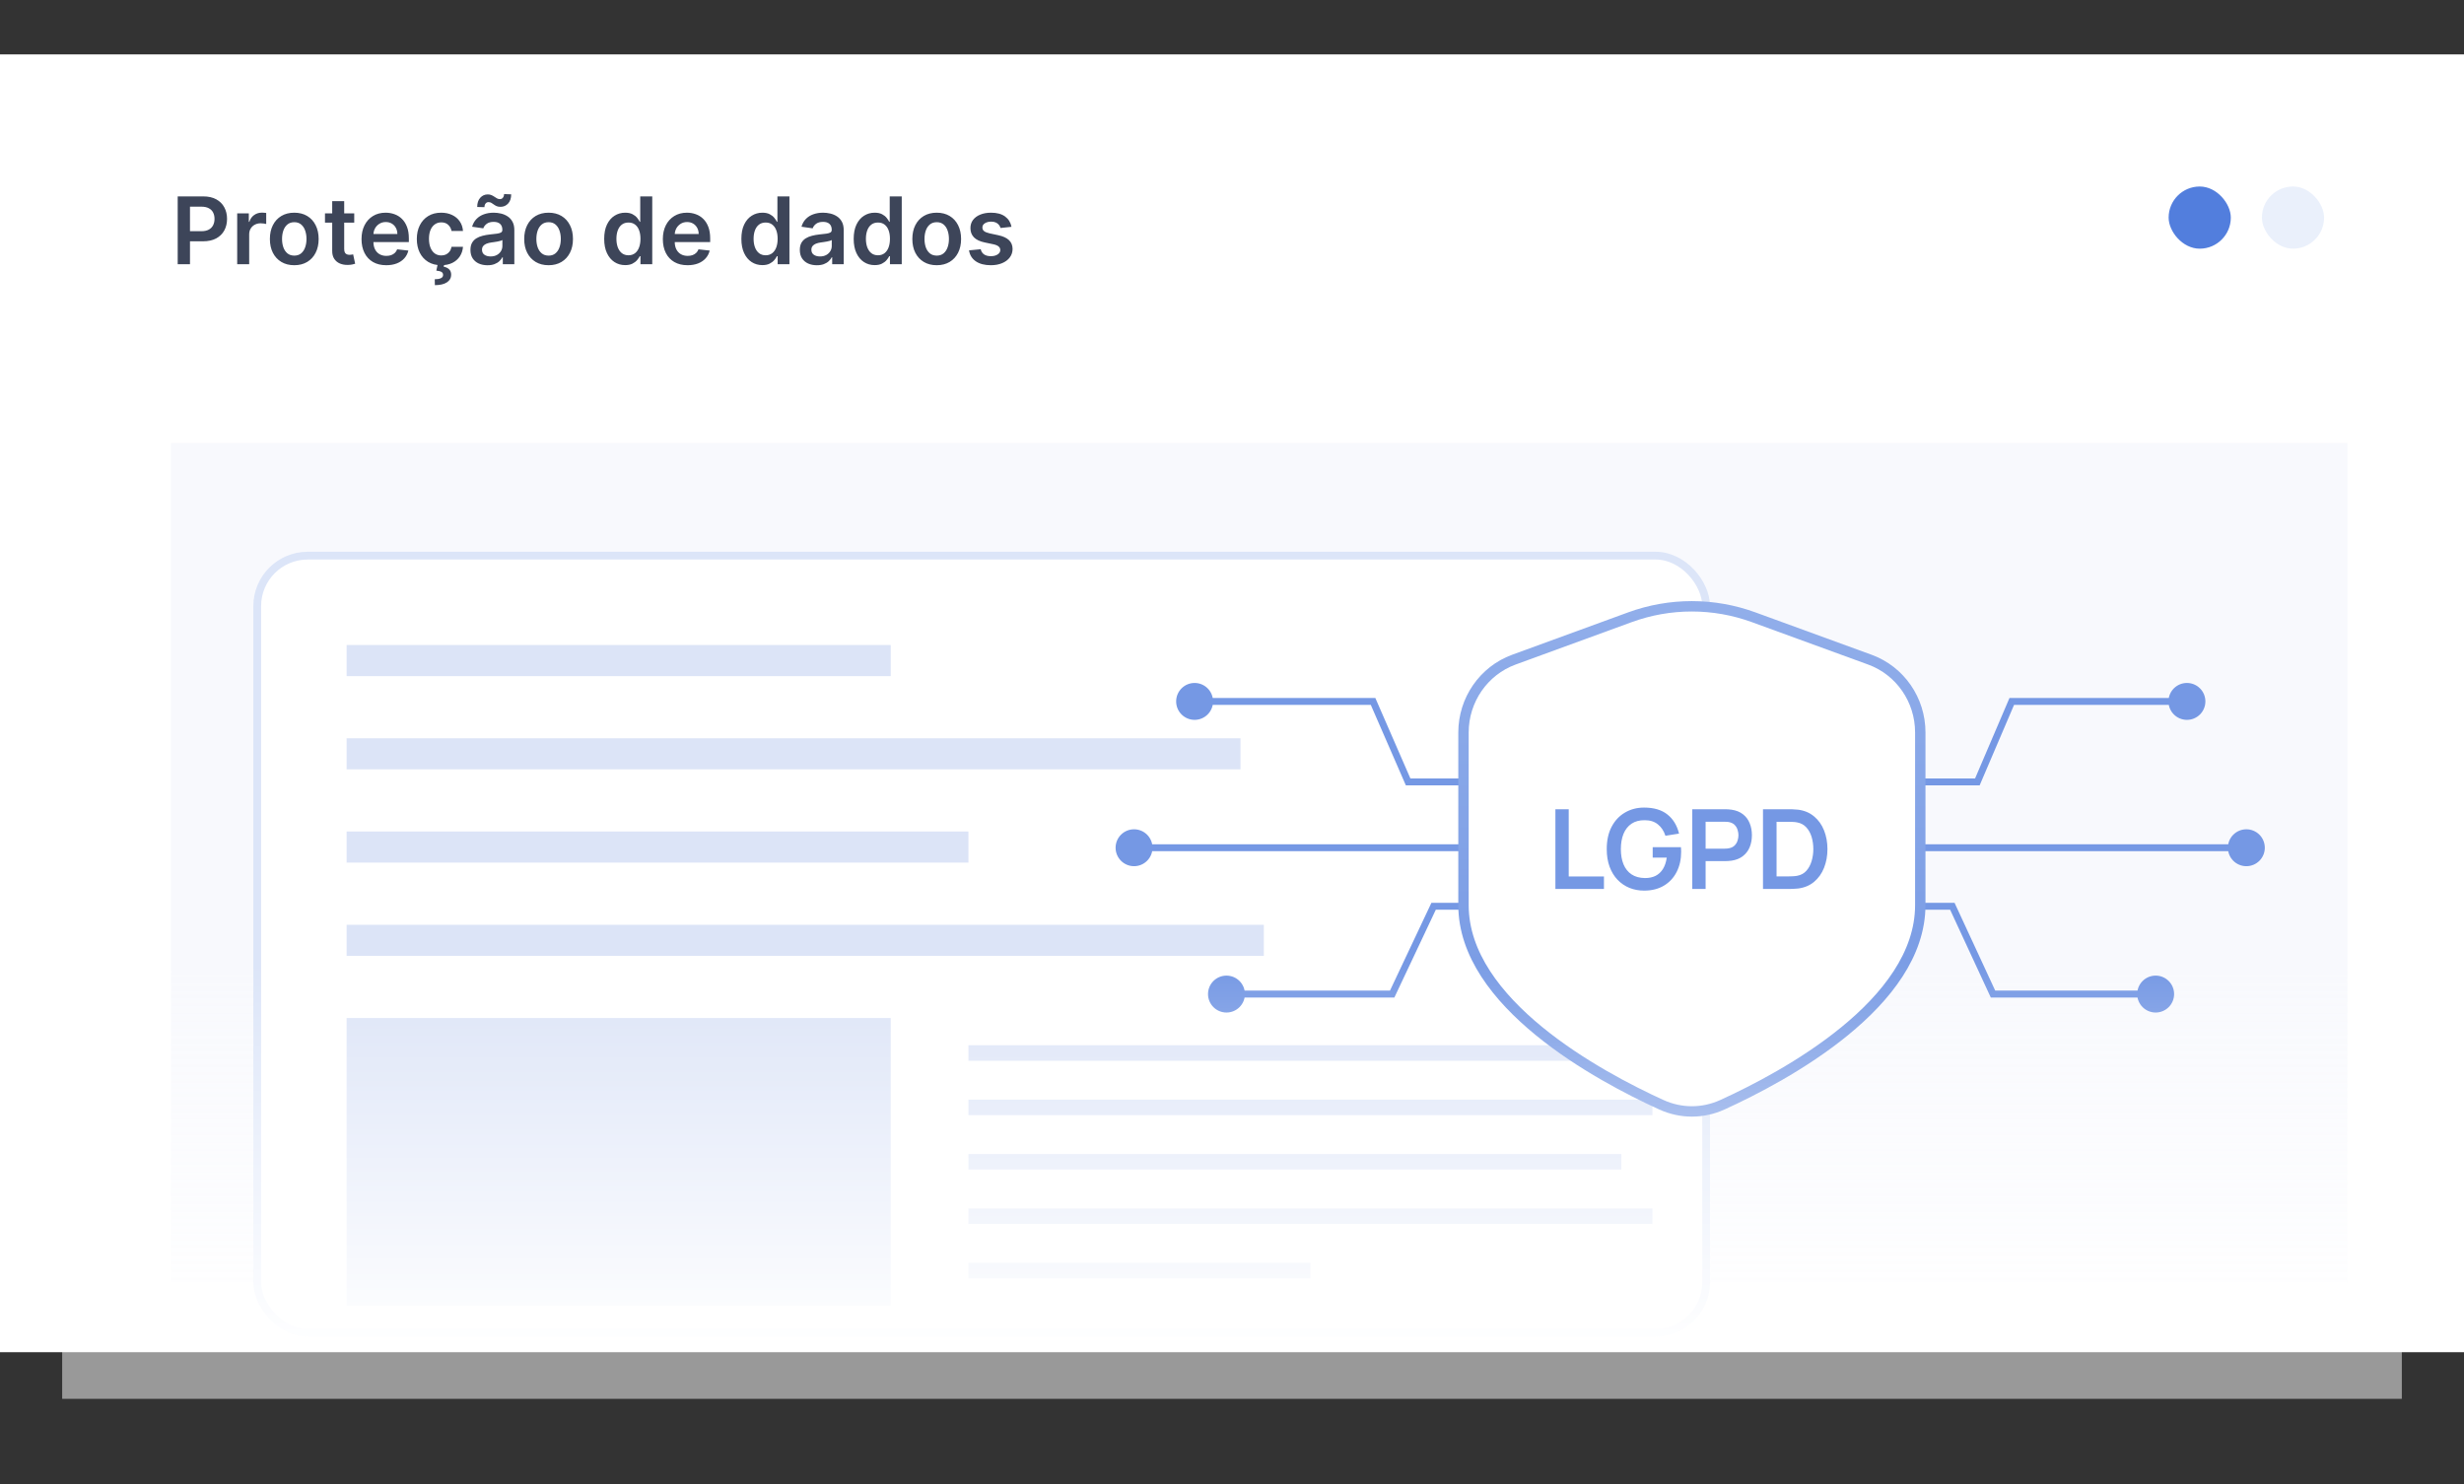 <svg xmlns="http://www.w3.org/2000/svg" fill="none" viewBox="0 0 317 191" height="191" width="317">
<rect x="0" y="0" width="317" height="191" fill="#333333" stroke="none"/>
<path fill="white" d="M8 15H309V180H8V15Z" opacity="0.5"></path>
<path fill="white" d="M0 7H317V174H0V7Z"></path>
<mask height="123" width="317" y="51" x="0" maskUnits="userSpaceOnUse" style="mask-type:alpha" id="mask0_9343_25567">
<rect fill="url(#paint0_linear_9343_25567)" height="123" width="317" y="51"></rect>
</mask>
<g mask="url(#mask0_9343_25567)">
<rect fill="#DCE5F8" height="108" width="280" y="57" x="22" opacity="0.2"></rect>
<rect fill="white" rx="6.5" height="100" width="186.408" y="71.5" x="33.092"></rect>
<rect stroke="#DCE5F8" rx="6.5" height="100" width="186.408" y="71.5" x="33.092"></rect>
<rect fill="#BACBF1" height="4" width="70" y="83" x="44.592" opacity="0.5"></rect>
<rect fill="#BACBF1" height="4" width="115" y="95" x="44.592" opacity="0.5"></rect>
<rect fill="#BACBF1" height="4" width="80" y="107" x="44.592" opacity="0.5"></rect>
<rect fill="#BACBF1" height="4" width="118" y="119" x="44.592" opacity="0.5"></rect>
<rect fill="#BACBF1" height="37" width="70" y="131" x="44.592" opacity="0.5"></rect>
<rect fill="#BACBF1" height="2" width="88" y="134.5" x="124.592" opacity="0.5"></rect>
<rect fill="#BACBF1" height="2" width="88" y="141.5" x="124.592" opacity="0.5"></rect>
<rect fill="#BACBF1" height="2" width="84" y="148.5" x="124.592" opacity="0.5"></rect>
<rect fill="#BACBF1" height="2" width="88" y="155.5" x="124.592" opacity="0.5"></rect>
<rect fill="#BACBF1" height="2" width="44" y="162.5" x="124.592" opacity="0.5"></rect>
<path fill="#7598E4" d="M254.394 100.614V101.059H254.688L254.803 100.789L254.394 100.614ZM258.82 90.258V89.813H258.526L258.411 90.083L258.82 90.258ZM278.98 90.258C278.98 91.569 280.043 92.632 281.354 92.632C282.666 92.632 283.729 91.569 283.729 90.258C283.729 88.947 282.666 87.883 281.354 87.883C280.043 87.883 278.98 88.947 278.98 90.258ZM286.625 109.087C286.625 110.398 287.688 111.461 289 111.461C290.311 111.461 291.374 110.398 291.374 109.087C291.374 107.776 290.311 106.713 289 106.713C287.688 106.713 286.625 107.776 286.625 109.087ZM251.174 116.619L251.578 116.432L251.459 116.173H251.174V116.619ZM256.406 127.916L256.002 128.103L256.121 128.361H256.406V127.916ZM274.956 127.916C274.956 129.227 276.019 130.291 277.33 130.291C278.642 130.291 279.705 129.227 279.705 127.916C279.705 126.605 278.642 125.542 277.33 125.542C276.019 125.542 274.956 126.605 274.956 127.916ZM239.103 101.059H254.394V100.169H239.103V101.059ZM254.803 100.789L259.229 90.433L258.411 90.083L253.984 100.439L254.803 100.789ZM258.82 90.703H281.354V89.813H258.82V90.703ZM239.103 109.532H289V108.642H239.103V109.532ZM239.103 117.064H251.174V116.173H239.103V117.064ZM250.77 116.806C251.642 118.689 252.95 121.513 254.04 123.867C254.585 125.043 255.075 126.103 255.429 126.868C255.607 127.25 255.75 127.559 255.848 127.772C255.898 127.879 255.936 127.962 255.962 128.018C255.975 128.046 255.985 128.067 255.992 128.081C255.995 128.089 255.997 128.094 255.999 128.098C256 128.1 256 128.101 256.001 128.102C256.001 128.102 256.001 128.103 256.001 128.103C256.002 128.103 256.002 128.103 256.002 128.103C256.002 128.103 256.002 128.103 256.406 127.916C256.81 127.729 256.81 127.729 256.81 127.729C256.81 127.729 256.81 127.729 256.809 127.729C256.809 127.729 256.809 127.728 256.809 127.728C256.809 127.728 256.809 127.728 256.809 127.728C256.809 127.727 256.808 127.725 256.807 127.724C256.805 127.72 256.803 127.715 256.8 127.707C256.793 127.693 256.783 127.672 256.77 127.644C256.744 127.587 256.706 127.505 256.656 127.398C256.558 127.185 256.415 126.876 256.237 126.493C255.883 125.728 255.393 124.669 254.848 123.492C253.758 121.139 252.45 118.314 251.578 116.432L250.77 116.806ZM256.406 128.361H277.33V127.471H256.406V128.361Z"></path>
<path fill="#7598E4" d="M181.158 100.614V101.059H180.866L180.75 100.792L181.158 100.614ZM176.648 90.258V89.813H176.94L177.056 90.08L176.648 90.258ZM156.063 90.258C156.063 91.569 155 92.632 153.688 92.632C152.377 92.632 151.314 91.569 151.314 90.258C151.314 88.947 152.377 87.883 153.688 87.883C155 87.883 156.063 88.947 156.063 90.258ZM148.273 109.087C148.273 110.398 147.21 111.461 145.899 111.461C144.587 111.461 143.524 110.398 143.524 109.087C143.524 107.776 144.587 106.713 145.899 106.713C147.21 106.713 148.273 107.776 148.273 109.087ZM184.438 116.619L184.035 116.429L184.155 116.173H184.438V116.619ZM179.108 127.916L179.51 128.106L179.39 128.361H179.108V127.916ZM160.163 127.916C160.163 129.227 159.1 130.291 157.788 130.291C156.477 130.291 155.414 129.227 155.414 127.916C155.414 126.605 156.477 125.542 157.788 125.542C159.1 125.542 160.163 126.605 160.163 127.916ZM196.737 101.059H181.158V100.169H196.737V101.059ZM180.75 100.792L176.24 90.436L177.056 90.08L181.566 100.436L180.75 100.792ZM176.648 90.703H153.688V89.813H176.648V90.703ZM196.737 109.532H145.899V108.642H196.737V109.532ZM196.737 117.064H184.438V116.173H196.737V117.064ZM184.84 116.809C183.952 118.691 182.619 121.516 181.509 123.87C180.954 125.046 180.454 126.105 180.093 126.87C179.913 127.253 179.767 127.562 179.667 127.775C179.616 127.882 179.577 127.964 179.551 128.021C179.538 128.049 179.527 128.07 179.521 128.084C179.517 128.092 179.515 128.097 179.513 128.101C179.512 128.102 179.511 128.104 179.511 128.105C179.511 128.105 179.511 128.106 179.511 128.106C179.511 128.106 179.51 128.106 179.51 128.106C179.51 128.106 179.51 128.106 179.108 127.916C178.705 127.726 178.705 127.726 178.705 127.726C178.705 127.726 178.705 127.726 178.705 127.726C178.705 127.726 178.706 127.725 178.706 127.725C178.706 127.724 178.707 127.723 178.708 127.721C178.709 127.717 178.712 127.712 178.715 127.704C178.722 127.69 178.732 127.669 178.745 127.641C178.772 127.585 178.811 127.502 178.861 127.395C178.962 127.182 179.108 126.873 179.288 126.49C179.649 125.726 180.149 124.666 180.704 123.49C181.814 121.136 183.147 118.312 184.035 116.429L184.84 116.809ZM179.108 128.361H157.788V127.471H179.108V128.361Z"></path>
<path stroke-linejoin="round" stroke-linecap="round" stroke-width="1.336" stroke="url(#paint1_linear_9343_25567)" fill="white" d="M188.282 116.477C188.282 129.115 205.721 138.506 213.731 142.155C216.258 143.307 219.073 143.307 221.6 142.155C229.61 138.506 247.049 129.115 247.049 116.477V94.244C247.049 90.05 244.455 86.306 240.571 84.887L225.619 79.431C220.471 77.549 214.833 77.549 209.686 79.431L194.754 84.887C190.876 86.313 188.282 90.057 188.282 94.251V116.477Z" clip-rule="evenodd" fill-rule="evenodd"></path>
<path fill="#7598E4" d="M200.106 114.391V104.133H201.822V112.781H206.353V114.391H200.106ZM211.512 114.604C210.847 114.604 210.223 114.488 209.639 114.255C209.06 114.018 208.549 113.671 208.107 113.215C207.67 112.759 207.329 112.201 207.082 111.541C206.835 110.876 206.711 110.117 206.711 109.262C206.711 108.141 206.92 107.184 207.338 106.391C207.756 105.593 208.328 104.983 209.055 104.561C209.781 104.133 210.601 103.919 211.512 103.919C212.775 103.919 213.775 104.214 214.511 104.803C215.252 105.387 215.753 106.208 216.014 107.267L214.262 107.545C214.067 106.937 213.749 106.453 213.307 106.092C212.866 105.726 212.303 105.544 211.619 105.544C210.931 105.534 210.358 105.684 209.902 105.992C209.447 106.301 209.102 106.736 208.87 107.296C208.642 107.856 208.528 108.512 208.528 109.262C208.528 110.012 208.642 110.665 208.87 111.221C209.098 111.772 209.439 112.201 209.895 112.51C210.356 112.819 210.931 112.978 211.619 112.987C212.137 112.992 212.59 112.899 212.98 112.71C213.369 112.515 213.687 112.223 213.934 111.833C214.181 111.439 214.347 110.948 214.433 110.359H212.624V109.013H216.256C216.266 109.089 216.273 109.2 216.278 109.347C216.282 109.495 216.285 109.582 216.285 109.611C216.285 110.58 216.093 111.442 215.708 112.197C215.328 112.947 214.782 113.536 214.07 113.963C213.357 114.391 212.505 114.604 211.512 114.604ZM217.716 114.391V104.133H221.954C222.054 104.133 222.182 104.138 222.338 104.147C222.495 104.152 222.64 104.166 222.773 104.19C223.367 104.28 223.856 104.477 224.24 104.781C224.63 105.085 224.917 105.47 225.102 105.935C225.292 106.396 225.387 106.909 225.387 107.474C225.387 108.034 225.292 108.547 225.102 109.013C224.912 109.473 224.623 109.855 224.233 110.159C223.849 110.463 223.362 110.66 222.773 110.751C222.64 110.77 222.493 110.784 222.331 110.793C222.175 110.803 222.049 110.808 221.954 110.808H219.432V114.391H217.716ZM219.432 109.205H221.883C221.978 109.205 222.084 109.2 222.203 109.191C222.322 109.181 222.431 109.162 222.531 109.134C222.816 109.062 223.039 108.937 223.2 108.756C223.367 108.576 223.483 108.371 223.549 108.144C223.621 107.916 223.656 107.692 223.656 107.474C223.656 107.256 223.621 107.032 223.549 106.804C223.483 106.572 223.367 106.365 223.2 106.185C223.039 106.004 222.816 105.878 222.531 105.807C222.431 105.779 222.322 105.762 222.203 105.757C222.084 105.748 221.978 105.743 221.883 105.743H219.432V109.205ZM226.814 114.391V104.133H230.084C230.169 104.133 230.338 104.136 230.59 104.14C230.846 104.145 231.093 104.162 231.33 104.19C232.143 104.295 232.829 104.584 233.389 105.059C233.954 105.529 234.382 106.13 234.671 106.861C234.961 107.593 235.106 108.393 235.106 109.262C235.106 110.131 234.961 110.931 234.671 111.662C234.382 112.394 233.954 112.997 233.389 113.472C232.829 113.942 232.143 114.229 231.33 114.334C231.098 114.362 230.853 114.379 230.597 114.384C230.34 114.388 230.169 114.391 230.084 114.391H226.814ZM228.56 112.774H230.084C230.226 112.774 230.407 112.769 230.625 112.759C230.848 112.75 231.046 112.729 231.216 112.695C231.701 112.605 232.095 112.389 232.399 112.047C232.703 111.705 232.926 111.29 233.069 110.801C233.216 110.311 233.289 109.799 233.289 109.262C233.289 108.706 233.216 108.184 233.069 107.695C232.921 107.206 232.693 106.795 232.385 106.462C232.081 106.13 231.691 105.919 231.216 105.828C231.046 105.791 230.848 105.769 230.625 105.764C230.407 105.755 230.226 105.75 230.084 105.75H228.56V112.774Z"></path>
</g>
<rect fill-opacity="0.2" fill="#527EDD" rx="4" height="8" width="8" y="24" x="291" opacity="0.6"></rect>
<rect fill="#527EDD" rx="4" height="8" width="8" y="24" x="279"></rect>
<path fill="#3D4559" d="M22.861 34V25.273H26.134C26.804 25.273 27.366 25.398 27.821 25.648C28.278 25.898 28.624 26.241 28.857 26.679C29.092 27.114 29.21 27.608 29.21 28.162C29.21 28.722 29.092 29.219 28.857 29.653C28.621 30.088 28.273 30.43 27.812 30.68C27.352 30.928 26.785 31.051 26.112 31.051H23.943V29.751H25.899C26.291 29.751 26.612 29.683 26.862 29.547C27.112 29.41 27.297 29.223 27.416 28.984C27.538 28.746 27.599 28.472 27.599 28.162C27.599 27.852 27.538 27.579 27.416 27.344C27.297 27.108 27.111 26.925 26.858 26.794C26.608 26.66 26.285 26.594 25.891 26.594H24.442V34H22.861ZM30.515 34V27.454H32.011V28.546H32.079C32.199 28.168 32.403 27.876 32.693 27.672C32.985 27.465 33.319 27.361 33.694 27.361C33.779 27.361 33.875 27.365 33.98 27.374C34.088 27.379 34.177 27.389 34.248 27.403V28.822C34.183 28.8 34.079 28.78 33.937 28.763C33.798 28.743 33.663 28.733 33.532 28.733C33.251 28.733 32.998 28.794 32.774 28.916C32.552 29.035 32.377 29.202 32.25 29.415C32.122 29.628 32.058 29.874 32.058 30.152V34H30.515ZM37.859 34.128C37.219 34.128 36.666 33.987 36.197 33.706C35.728 33.425 35.364 33.031 35.106 32.526C34.85 32.02 34.722 31.429 34.722 30.753C34.722 30.077 34.85 29.484 35.106 28.976C35.364 28.467 35.728 28.072 36.197 27.791C36.666 27.51 37.219 27.369 37.859 27.369C38.498 27.369 39.052 27.51 39.521 27.791C39.989 28.072 40.352 28.467 40.607 28.976C40.866 29.484 40.995 30.077 40.995 30.753C40.995 31.429 40.866 32.02 40.607 32.526C40.352 33.031 39.989 33.425 39.521 33.706C39.052 33.987 38.498 34.128 37.859 34.128ZM37.867 32.892C38.214 32.892 38.504 32.797 38.736 32.606C38.969 32.413 39.143 32.155 39.256 31.831C39.373 31.507 39.431 31.146 39.431 30.749C39.431 30.348 39.373 29.986 39.256 29.662C39.143 29.335 38.969 29.075 38.736 28.882C38.504 28.689 38.214 28.592 37.867 28.592C37.512 28.592 37.217 28.689 36.981 28.882C36.748 29.075 36.573 29.335 36.457 29.662C36.343 29.986 36.286 30.348 36.286 30.749C36.286 31.146 36.343 31.507 36.457 31.831C36.573 32.155 36.748 32.413 36.981 32.606C37.217 32.797 37.512 32.892 37.867 32.892ZM45.573 27.454V28.648H41.81V27.454H45.573ZM42.739 25.886H44.282V32.031C44.282 32.239 44.313 32.398 44.375 32.508C44.441 32.617 44.526 32.69 44.631 32.73C44.736 32.77 44.853 32.79 44.98 32.79C45.077 32.79 45.165 32.783 45.245 32.769C45.327 32.754 45.39 32.742 45.432 32.73L45.692 33.936C45.61 33.965 45.492 33.996 45.338 34.03C45.188 34.064 45.003 34.084 44.784 34.09C44.398 34.101 44.05 34.043 43.74 33.915C43.431 33.784 43.185 33.582 43.003 33.31C42.824 33.037 42.736 32.696 42.739 32.287V25.886ZM49.69 34.128C49.034 34.128 48.467 33.992 47.99 33.719C47.516 33.443 47.151 33.054 46.895 32.551C46.639 32.045 46.511 31.45 46.511 30.766C46.511 30.092 46.639 29.501 46.895 28.993C47.153 28.482 47.514 28.084 47.977 27.8C48.44 27.513 48.984 27.369 49.609 27.369C50.013 27.369 50.394 27.435 50.751 27.565C51.112 27.693 51.43 27.892 51.706 28.162C51.984 28.432 52.203 28.776 52.362 29.193C52.521 29.608 52.601 30.102 52.601 30.676V31.149H47.236V30.109H51.122C51.119 29.814 51.055 29.551 50.93 29.321C50.805 29.088 50.631 28.905 50.406 28.771C50.185 28.638 49.926 28.571 49.631 28.571C49.315 28.571 49.038 28.648 48.8 28.801C48.561 28.952 48.375 29.151 48.242 29.398C48.111 29.642 48.044 29.91 48.041 30.203V31.111C48.041 31.491 48.111 31.818 48.25 32.091C48.389 32.361 48.584 32.568 48.834 32.713C49.084 32.855 49.376 32.926 49.712 32.926C49.936 32.926 50.139 32.895 50.321 32.832C50.503 32.767 50.66 32.672 50.794 32.547C50.928 32.422 51.028 32.267 51.097 32.082L52.537 32.244C52.446 32.625 52.273 32.957 52.017 33.242C51.764 33.523 51.44 33.742 51.045 33.898C50.651 34.051 50.199 34.128 49.69 34.128ZM56.761 34.128C56.108 34.128 55.547 33.984 55.078 33.697C54.612 33.41 54.252 33.014 54 32.508C53.75 32 53.625 31.415 53.625 30.753C53.625 30.088 53.752 29.501 54.008 28.993C54.264 28.482 54.625 28.084 55.091 27.8C55.559 27.513 56.113 27.369 56.752 27.369C57.284 27.369 57.754 27.467 58.163 27.663C58.575 27.857 58.903 28.131 59.147 28.486C59.392 28.838 59.531 29.25 59.565 29.722H58.091C58.031 29.406 57.889 29.143 57.664 28.933C57.443 28.72 57.146 28.614 56.774 28.614C56.459 28.614 56.181 28.699 55.943 28.869C55.704 29.037 55.518 29.278 55.385 29.594C55.254 29.909 55.189 30.287 55.189 30.727C55.189 31.173 55.254 31.557 55.385 31.878C55.515 32.196 55.699 32.442 55.934 32.615C56.173 32.785 56.453 32.871 56.774 32.871C57.001 32.871 57.204 32.828 57.383 32.743C57.565 32.655 57.717 32.528 57.839 32.364C57.961 32.199 58.045 31.999 58.091 31.763H59.565C59.528 32.226 59.392 32.636 59.156 32.994C58.92 33.349 58.599 33.628 58.193 33.83C57.787 34.028 57.309 34.128 56.761 34.128ZM56.318 33.966H57.153L57.085 34.328C57.352 34.368 57.578 34.47 57.762 34.635C57.95 34.803 58.044 35.043 58.044 35.355C58.047 35.758 57.866 36.082 57.502 36.327C57.139 36.571 56.62 36.693 55.947 36.693L55.93 35.935C56.257 35.935 56.517 35.891 56.71 35.803C56.903 35.717 57.001 35.581 57.004 35.394C57.01 35.212 56.941 35.078 56.799 34.993C56.66 34.91 56.439 34.854 56.135 34.822L56.318 33.966ZM62.715 34.132C62.3 34.132 61.927 34.058 61.594 33.91C61.265 33.76 61.004 33.538 60.81 33.246C60.62 32.953 60.525 32.592 60.525 32.163C60.525 31.794 60.593 31.489 60.729 31.247C60.866 31.006 61.052 30.812 61.288 30.668C61.523 30.523 61.789 30.413 62.084 30.34C62.383 30.263 62.691 30.207 63.009 30.173C63.393 30.134 63.704 30.098 63.943 30.067C64.181 30.033 64.354 29.982 64.462 29.913C64.573 29.842 64.629 29.733 64.629 29.585V29.56C64.629 29.239 64.533 28.99 64.343 28.814C64.153 28.638 63.879 28.55 63.521 28.55C63.143 28.55 62.843 28.632 62.621 28.797C62.403 28.962 62.255 29.156 62.178 29.381L60.738 29.176C60.852 28.778 61.039 28.446 61.3 28.179C61.562 27.909 61.881 27.707 62.259 27.574C62.637 27.438 63.055 27.369 63.512 27.369C63.827 27.369 64.141 27.406 64.454 27.48C64.766 27.554 65.052 27.676 65.31 27.847C65.569 28.014 65.776 28.243 65.933 28.533C66.092 28.822 66.171 29.185 66.171 29.619V34H64.688V33.101H64.637C64.543 33.283 64.411 33.453 64.241 33.612C64.073 33.769 63.861 33.895 63.606 33.992C63.353 34.085 63.056 34.132 62.715 34.132ZM63.116 32.999C63.425 32.999 63.694 32.938 63.921 32.815C64.148 32.69 64.323 32.526 64.445 32.321C64.57 32.117 64.633 31.893 64.633 31.652V30.881C64.585 30.921 64.502 30.957 64.386 30.991C64.272 31.026 64.144 31.055 64.002 31.081C63.86 31.107 63.719 31.129 63.58 31.149C63.441 31.169 63.32 31.186 63.218 31.2C62.988 31.232 62.782 31.283 62.6 31.354C62.418 31.425 62.275 31.524 62.17 31.652C62.065 31.777 62.012 31.939 62.012 32.138C62.012 32.422 62.116 32.636 62.323 32.781C62.531 32.926 62.795 32.999 63.116 32.999ZM62.327 26.658L61.394 26.636C61.394 26.131 61.525 25.734 61.786 25.447C62.048 25.16 62.37 25.017 62.754 25.017C62.938 25.017 63.099 25.048 63.235 25.111C63.371 25.171 63.496 25.24 63.61 25.32C63.727 25.399 63.84 25.47 63.951 25.533C64.062 25.592 64.184 25.622 64.317 25.622C64.479 25.622 64.607 25.561 64.701 25.439C64.798 25.317 64.847 25.16 64.85 24.97L65.766 25.009C65.763 25.517 65.631 25.912 65.37 26.193C65.109 26.472 64.788 26.612 64.407 26.615C64.202 26.618 64.031 26.588 63.891 26.526C63.752 26.463 63.63 26.392 63.525 26.312C63.423 26.233 63.319 26.163 63.214 26.104C63.109 26.041 62.985 26.01 62.843 26.01C62.693 26.01 62.569 26.07 62.472 26.189C62.376 26.308 62.327 26.465 62.327 26.658ZM70.577 34.128C69.938 34.128 69.384 33.987 68.915 33.706C68.447 33.425 68.083 33.031 67.825 32.526C67.569 32.02 67.441 31.429 67.441 30.753C67.441 30.077 67.569 29.484 67.825 28.976C68.083 28.467 68.447 28.072 68.915 27.791C69.384 27.51 69.938 27.369 70.577 27.369C71.217 27.369 71.771 27.51 72.239 27.791C72.708 28.072 73.07 28.467 73.326 28.976C73.585 29.484 73.714 30.077 73.714 30.753C73.714 31.429 73.585 32.02 73.326 32.526C73.07 33.031 72.708 33.425 72.239 33.706C71.771 33.987 71.217 34.128 70.577 34.128ZM70.586 32.892C70.933 32.892 71.222 32.797 71.455 32.606C71.688 32.413 71.862 32.155 71.975 31.831C72.092 31.507 72.15 31.146 72.15 30.749C72.15 30.348 72.092 29.986 71.975 29.662C71.862 29.335 71.688 29.075 71.455 28.882C71.222 28.689 70.933 28.592 70.586 28.592C70.231 28.592 69.935 28.689 69.7 28.882C69.467 29.075 69.292 29.335 69.175 29.662C69.062 29.986 69.005 30.348 69.005 30.749C69.005 31.146 69.062 31.507 69.175 31.831C69.292 32.155 69.467 32.413 69.7 32.606C69.935 32.797 70.231 32.892 70.586 32.892ZM80.429 34.115C79.914 34.115 79.454 33.983 79.048 33.719C78.642 33.455 78.321 33.071 78.085 32.568C77.849 32.065 77.731 31.454 77.731 30.736C77.731 30.009 77.85 29.395 78.089 28.895C78.331 28.392 78.656 28.013 79.065 27.757C79.474 27.499 79.93 27.369 80.433 27.369C80.816 27.369 81.132 27.435 81.379 27.565C81.626 27.693 81.822 27.848 81.967 28.03C82.112 28.209 82.224 28.378 82.304 28.537H82.368V25.273H83.914V34H82.397V32.969H82.304C82.224 33.128 82.109 33.297 81.959 33.476C81.808 33.652 81.609 33.803 81.362 33.928C81.115 34.053 80.804 34.115 80.429 34.115ZM80.859 32.849C81.186 32.849 81.464 32.761 81.694 32.585C81.924 32.406 82.099 32.158 82.218 31.84C82.338 31.521 82.397 31.151 82.397 30.727C82.397 30.304 82.338 29.936 82.218 29.624C82.102 29.311 81.929 29.068 81.698 28.895C81.471 28.722 81.191 28.635 80.859 28.635C80.515 28.635 80.228 28.724 79.998 28.903C79.768 29.082 79.595 29.329 79.478 29.645C79.362 29.96 79.304 30.321 79.304 30.727C79.304 31.136 79.362 31.501 79.478 31.822C79.598 32.141 79.772 32.392 80.002 32.577C80.235 32.758 80.521 32.849 80.859 32.849ZM88.456 34.128C87.8 34.128 87.233 33.992 86.756 33.719C86.281 33.443 85.916 33.054 85.66 32.551C85.405 32.045 85.277 31.45 85.277 30.766C85.277 30.092 85.405 29.501 85.66 28.993C85.919 28.482 86.28 28.084 86.743 27.8C87.206 27.513 87.75 27.369 88.375 27.369C88.778 27.369 89.159 27.435 89.517 27.565C89.878 27.693 90.196 27.892 90.472 28.162C90.75 28.432 90.969 28.776 91.128 29.193C91.287 29.608 91.367 30.102 91.367 30.676V31.149H86.001V30.109H89.888C89.885 29.814 89.821 29.551 89.696 29.321C89.571 29.088 89.396 28.905 89.172 28.771C88.95 28.638 88.692 28.571 88.396 28.571C88.081 28.571 87.804 28.648 87.565 28.801C87.327 28.952 87.141 29.151 87.007 29.398C86.876 29.642 86.81 29.91 86.807 30.203V31.111C86.807 31.491 86.876 31.818 87.016 32.091C87.155 32.361 87.349 32.568 87.599 32.713C87.849 32.855 88.142 32.926 88.477 32.926C88.702 32.926 88.905 32.895 89.087 32.832C89.269 32.767 89.426 32.672 89.56 32.547C89.693 32.422 89.794 32.267 89.862 32.082L91.303 32.244C91.212 32.625 91.038 32.957 90.783 33.242C90.53 33.523 90.206 33.742 89.811 33.898C89.416 34.051 88.965 34.128 88.456 34.128ZM98.077 34.115C97.563 34.115 97.103 33.983 96.696 33.719C96.29 33.455 95.969 33.071 95.733 32.568C95.498 32.065 95.38 31.454 95.38 30.736C95.38 30.009 95.499 29.395 95.738 28.895C95.979 28.392 96.304 28.013 96.713 27.757C97.123 27.499 97.579 27.369 98.081 27.369C98.465 27.369 98.78 27.435 99.027 27.565C99.275 27.693 99.471 27.848 99.615 28.03C99.76 28.209 99.873 28.378 99.952 28.537H100.016V25.273H101.563V34H100.046V32.969H99.952C99.873 33.128 99.757 33.297 99.607 33.476C99.456 33.652 99.257 33.803 99.01 33.928C98.763 34.053 98.452 34.115 98.077 34.115ZM98.507 32.849C98.834 32.849 99.113 32.761 99.343 32.585C99.573 32.406 99.748 32.158 99.867 31.84C99.986 31.521 100.046 31.151 100.046 30.727C100.046 30.304 99.986 29.936 99.867 29.624C99.75 29.311 99.577 29.068 99.347 28.895C99.12 28.722 98.84 28.635 98.507 28.635C98.164 28.635 97.877 28.724 97.647 28.903C97.416 29.082 97.243 29.329 97.127 29.645C97.01 29.96 96.952 30.321 96.952 30.727C96.952 31.136 97.01 31.501 97.127 31.822C97.246 32.141 97.421 32.392 97.651 32.577C97.884 32.758 98.169 32.849 98.507 32.849ZM105.09 34.132C104.675 34.132 104.302 34.058 103.969 33.91C103.64 33.76 103.379 33.538 103.185 33.246C102.995 32.953 102.9 32.592 102.9 32.163C102.9 31.794 102.968 31.489 103.104 31.247C103.241 31.006 103.427 30.812 103.663 30.668C103.898 30.523 104.164 30.413 104.46 30.34C104.758 30.263 105.066 30.207 105.384 30.173C105.768 30.134 106.079 30.098 106.317 30.067C106.556 30.033 106.729 29.982 106.837 29.913C106.948 29.842 107.004 29.733 107.004 29.585V29.56C107.004 29.239 106.908 28.99 106.718 28.814C106.528 28.638 106.254 28.55 105.896 28.55C105.518 28.55 105.218 28.632 104.996 28.797C104.778 28.962 104.63 29.156 104.553 29.381L103.113 29.176C103.227 28.778 103.414 28.446 103.675 28.179C103.937 27.909 104.256 27.707 104.634 27.574C105.012 27.438 105.43 27.369 105.887 27.369C106.202 27.369 106.516 27.406 106.829 27.48C107.141 27.554 107.427 27.676 107.685 27.847C107.944 28.014 108.151 28.243 108.308 28.533C108.467 28.822 108.546 29.185 108.546 29.619V34H107.063V33.101H107.012C106.918 33.283 106.786 33.453 106.616 33.612C106.448 33.769 106.237 33.895 105.981 33.992C105.728 34.085 105.431 34.132 105.09 34.132ZM105.491 32.999C105.8 32.999 106.069 32.938 106.296 32.815C106.523 32.69 106.698 32.526 106.82 32.321C106.945 32.117 107.008 31.893 107.008 31.652V30.881C106.96 30.921 106.877 30.957 106.761 30.991C106.647 31.026 106.519 31.055 106.377 31.081C106.235 31.107 106.094 31.129 105.955 31.149C105.816 31.169 105.695 31.186 105.593 31.2C105.363 31.232 105.157 31.283 104.975 31.354C104.793 31.425 104.65 31.524 104.545 31.652C104.44 31.777 104.387 31.939 104.387 32.138C104.387 32.422 104.491 32.636 104.698 32.781C104.906 32.926 105.17 32.999 105.491 32.999ZM112.526 34.115C112.012 34.115 111.552 33.983 111.146 33.719C110.739 33.455 110.418 33.071 110.183 32.568C109.947 32.065 109.829 31.454 109.829 30.736C109.829 30.009 109.948 29.395 110.187 28.895C110.428 28.392 110.754 28.013 111.163 27.757C111.572 27.499 112.028 27.369 112.531 27.369C112.914 27.369 113.229 27.435 113.477 27.565C113.724 27.693 113.92 27.848 114.065 28.03C114.21 28.209 114.322 28.378 114.401 28.537H114.465V25.273H116.012V34H114.495V32.969H114.401C114.322 33.128 114.207 33.297 114.056 33.476C113.906 33.652 113.707 33.803 113.46 33.928C113.212 34.053 112.901 34.115 112.526 34.115ZM112.957 32.849C113.283 32.849 113.562 32.761 113.792 32.585C114.022 32.406 114.197 32.158 114.316 31.84C114.435 31.521 114.495 31.151 114.495 30.727C114.495 30.304 114.435 29.936 114.316 29.624C114.2 29.311 114.026 29.068 113.796 28.895C113.569 28.722 113.289 28.635 112.957 28.635C112.613 28.635 112.326 28.724 112.096 28.903C111.866 29.082 111.692 29.329 111.576 29.645C111.46 29.96 111.401 30.321 111.401 30.727C111.401 31.136 111.46 31.501 111.576 31.822C111.695 32.141 111.87 32.392 112.1 32.577C112.333 32.758 112.619 32.849 112.957 32.849ZM120.511 34.128C119.872 34.128 119.318 33.987 118.849 33.706C118.38 33.425 118.017 33.031 117.758 32.526C117.502 32.02 117.375 31.429 117.375 30.753C117.375 30.077 117.502 29.484 117.758 28.976C118.017 28.467 118.38 28.072 118.849 27.791C119.318 27.51 119.872 27.369 120.511 27.369C121.15 27.369 121.704 27.51 122.173 27.791C122.642 28.072 123.004 28.467 123.26 28.976C123.518 29.484 123.647 30.077 123.647 30.753C123.647 31.429 123.518 32.02 123.26 32.526C123.004 33.031 122.642 33.425 122.173 33.706C121.704 33.987 121.15 34.128 120.511 34.128ZM120.52 32.892C120.866 32.892 121.156 32.797 121.389 32.606C121.622 32.413 121.795 32.155 121.909 31.831C122.025 31.507 122.083 31.146 122.083 30.749C122.083 30.348 122.025 29.986 121.909 29.662C121.795 29.335 121.622 29.075 121.389 28.882C121.156 28.689 120.866 28.592 120.52 28.592C120.164 28.592 119.869 28.689 119.633 28.882C119.4 29.075 119.225 29.335 119.109 29.662C118.995 29.986 118.939 30.348 118.939 30.749C118.939 31.146 118.995 31.507 119.109 31.831C119.225 32.155 119.4 32.413 119.633 32.606C119.869 32.797 120.164 32.892 120.52 32.892ZM130.13 29.185L128.724 29.338C128.684 29.196 128.614 29.062 128.515 28.938C128.418 28.812 128.288 28.712 128.123 28.635C127.958 28.558 127.756 28.52 127.518 28.52C127.197 28.52 126.927 28.59 126.708 28.729C126.492 28.868 126.386 29.048 126.388 29.27C126.386 29.46 126.455 29.615 126.597 29.734C126.742 29.854 126.981 29.952 127.313 30.028L128.43 30.267C129.049 30.401 129.509 30.612 129.81 30.902C130.114 31.192 130.268 31.571 130.271 32.04C130.268 32.452 130.147 32.815 129.908 33.131C129.673 33.443 129.344 33.688 128.924 33.864C128.504 34.04 128.021 34.128 127.475 34.128C126.674 34.128 126.029 33.96 125.54 33.625C125.052 33.287 124.761 32.817 124.667 32.215L126.171 32.07C126.239 32.365 126.384 32.588 126.606 32.739C126.827 32.889 127.116 32.965 127.471 32.965C127.837 32.965 128.131 32.889 128.353 32.739C128.577 32.588 128.69 32.402 128.69 32.18C128.69 31.993 128.617 31.838 128.472 31.716C128.33 31.594 128.109 31.5 127.808 31.435L126.691 31.2C126.063 31.07 125.599 30.849 125.298 30.54C124.996 30.227 124.847 29.832 124.85 29.355C124.847 28.952 124.957 28.602 125.178 28.307C125.403 28.009 125.714 27.778 126.112 27.616C126.512 27.452 126.974 27.369 127.496 27.369C128.263 27.369 128.867 27.533 129.308 27.859C129.751 28.186 130.025 28.628 130.13 29.185Z"></path>
<defs>
<linearGradient gradientUnits="userSpaceOnUse" y2="174" x2="158.5" y1="51" x1="158.5" id="paint0_linear_9343_25567">
<stop stop-color="white" offset="0.595"></stop>
<stop stop-opacity="0" stop-color="#999999" offset="1"></stop>
</linearGradient>
<linearGradient gradientUnits="userSpaceOnUse" y2="143.019" x2="217.666" y1="78.019" x1="217.666" id="paint1_linear_9343_25567">
<stop stop-color="#91AEEA"></stop>
<stop stop-color="#7296E3" offset="1"></stop>
</linearGradient>
</defs>
</svg>

